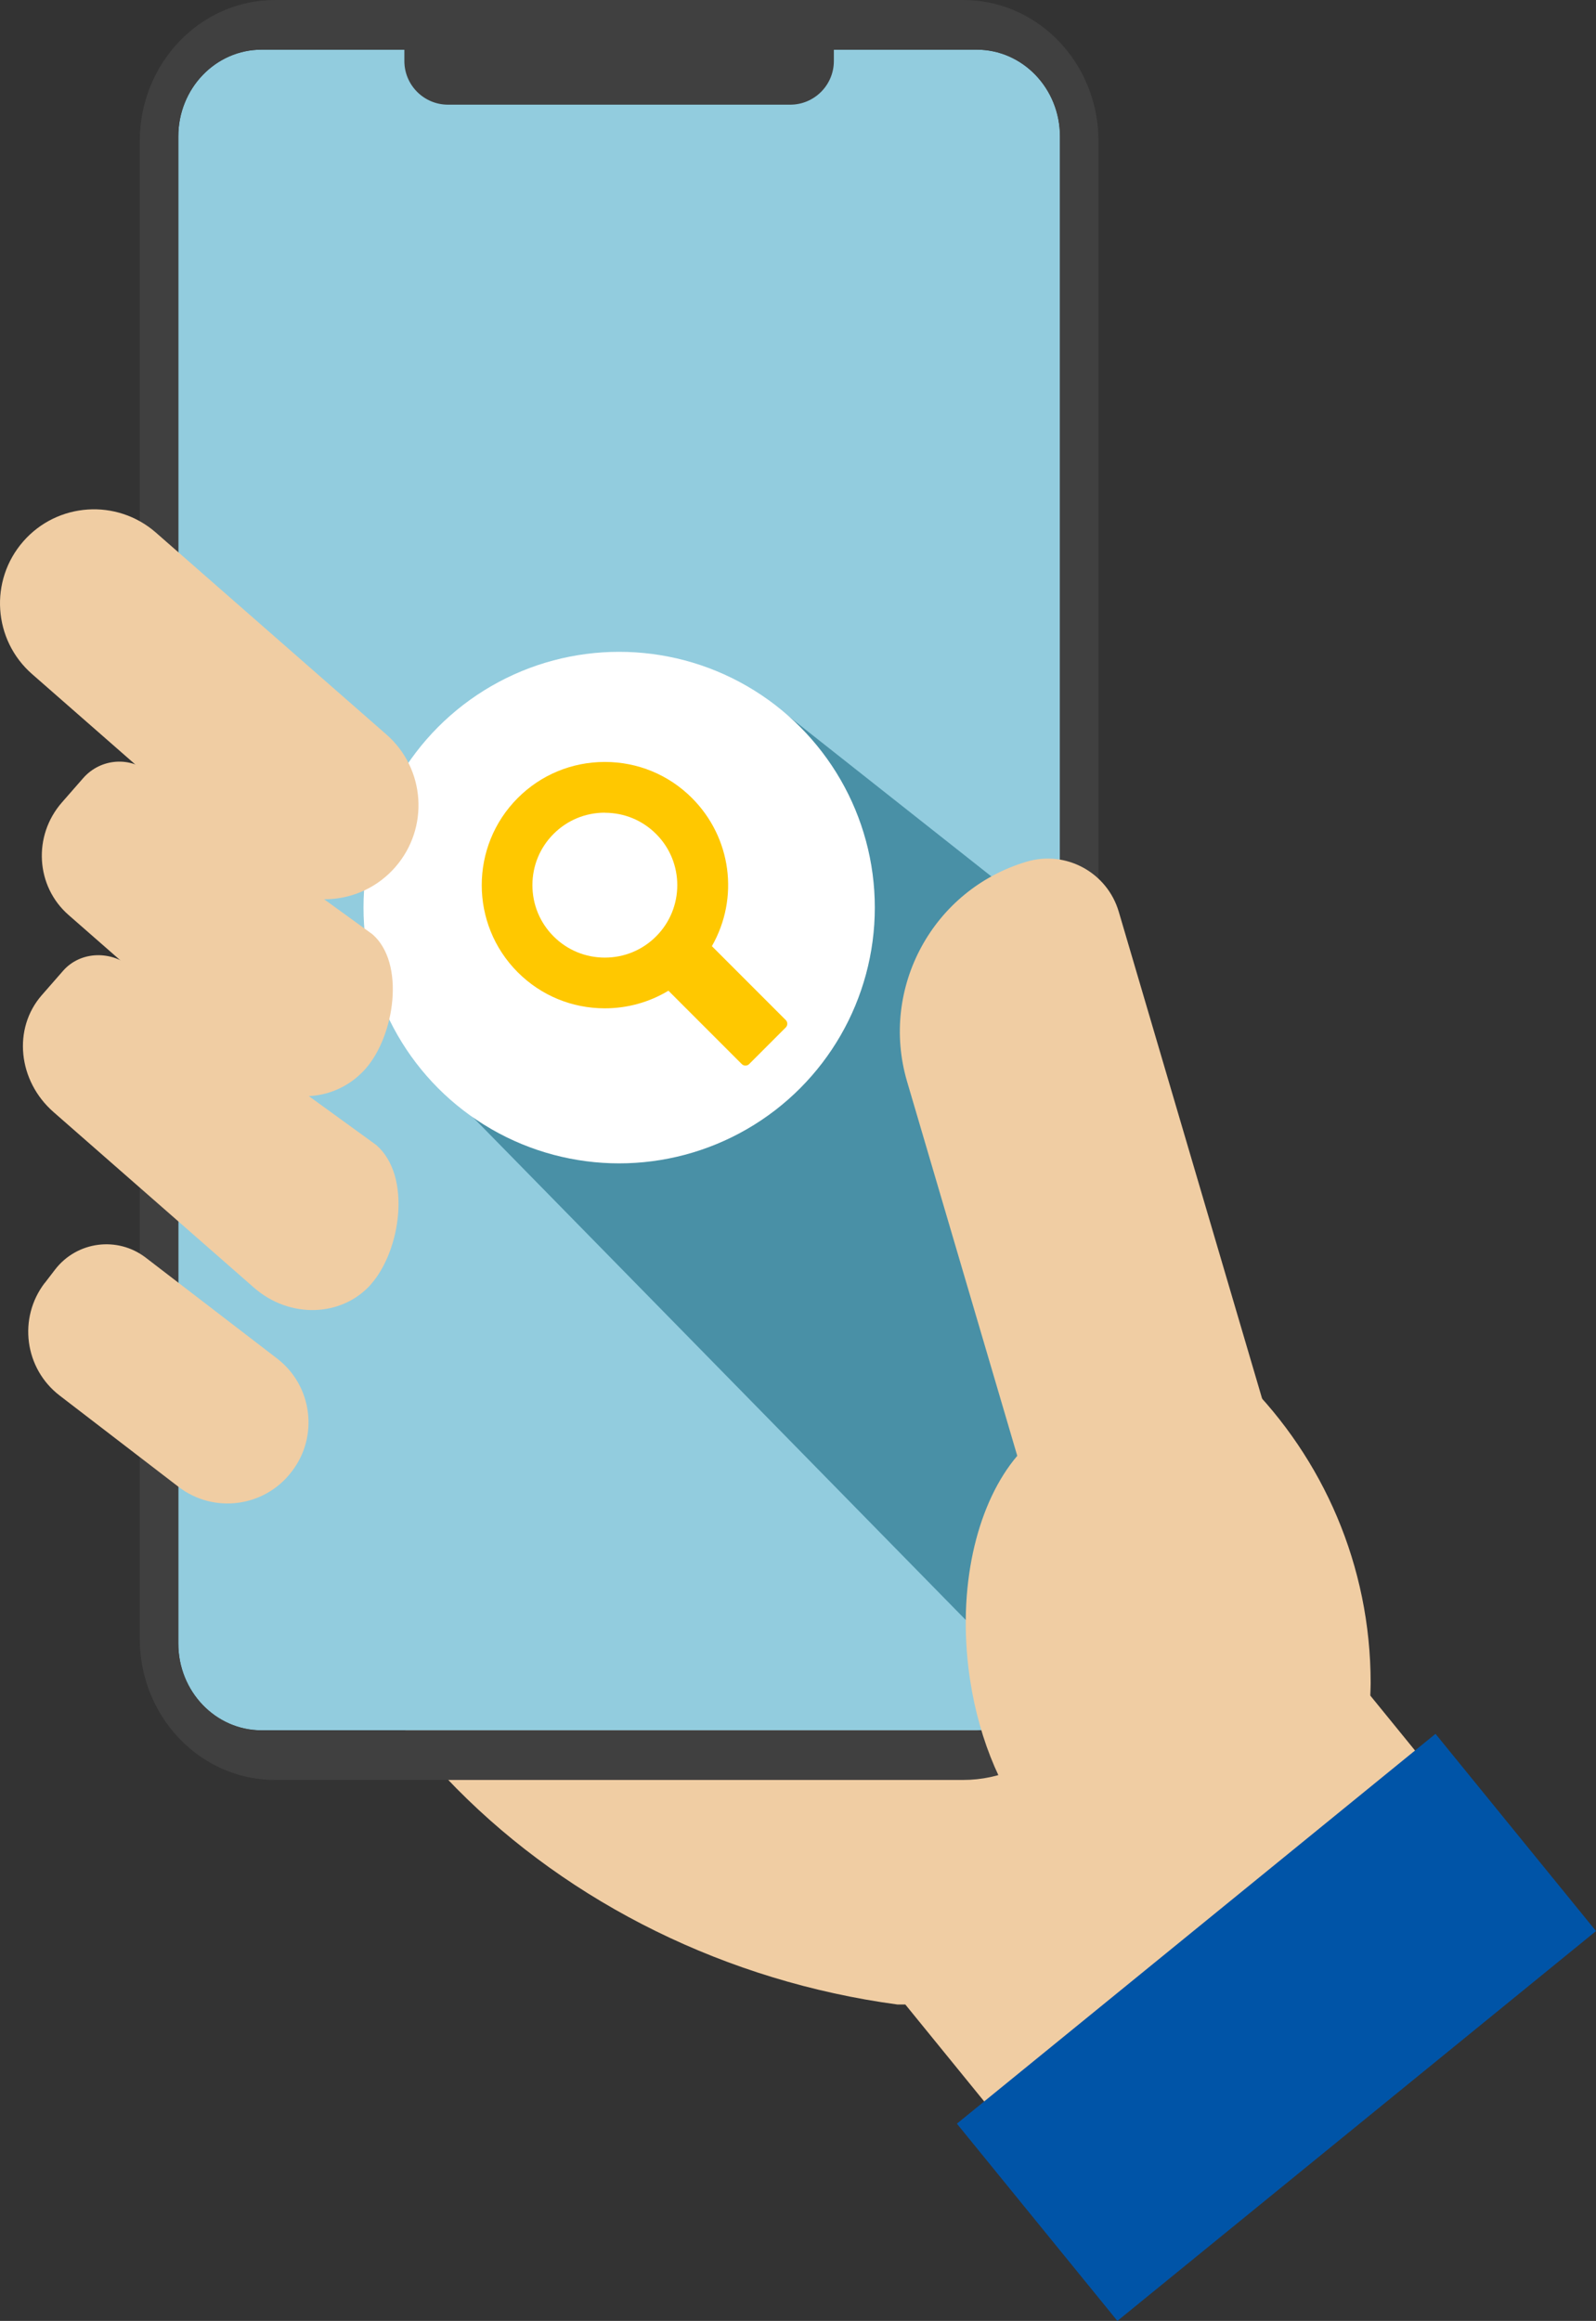 <?xml version="1.0" encoding="UTF-8"?>
<svg xmlns="http://www.w3.org/2000/svg" width="178.48" height="259.43" viewBox="0 0 178.48 259.43">
 <rect x="0" y="0" width="178.48" height="259.43" fill="#333333" stroke="none"/>
 <defs>
 <style>
 .cls-1 {
 fill: #92ccde;
 }

 .cls-2 {
 fill: #fff;
 }

 .cls-3 {
 fill: #ffc800;
 }

 .cls-4 {
 fill: #404040;
 }

 .cls-5 {
 fill: #4990a6;
 }

 .cls-6 {
 fill: #0054a7;
 }

 .cls-7 {
 fill: #f0cda3;
 }
 </style>
 </defs>
 <path class="cls-7" d="M167.28,206.77l-14.04-17.24c.01-.46.04-.92.04-1.38,0-26.37-21.38-47.75-47.75-47.75H30.35v10.24c0,38.66,31.89,68.28,70,73.42h.89l17.86,21.94,48.18-39.23Z"/>
 <rect class="cls-6" x="108.23" y="212.41" width="69.02" height="28.43" transform="translate(-111.03 140.99) rotate(-39.15)"/>
 <g>
 <path class="cls-1" d="M118.54,15.25v168.47c0,3.93-2.25,7.32-5.47,8.84h0c-1.17.55-2.47.86-3.83.86H29.25c-5.14,0-9.31-4.34-9.31-9.7V15.25c0-5.36,4.17-9.7,9.31-9.7h79.98c5.14,0,9.31,4.34,9.31,9.7Z"/>
 <path class="cls-4" d="M121.25,8.71c-.7-1.45-1.61-2.78-2.68-3.93l-.04-.04c-.23-.24-.46-.48-.7-.7-2.68-2.51-6.22-4.04-10.11-4.04H30.76c-8.35,0-15.13,7.06-15.13,15.77v167.42c0,2,.36,3.91,1.01,5.67,1.53,4.15,4.7,7.45,8.68,9.05,1.69.68,3.52,1.05,5.43,1.05h76.96c8.35,0,15.13-7.06,15.13-15.77V15.77c0-2.54-.57-4.93-1.6-7.06ZM118.54,183.71c0,5.36-4.17,9.7-9.31,9.7H29.25c-5.14,0-9.31-4.35-9.31-9.7V15.25c0-5.36,4.17-9.7,9.31-9.7h15.97v1.27c0,2.7,2.19,4.88,4.88,4.88h38.27c2.7,0,4.88-2.19,4.88-4.88v-1.27h15.97c5.14,0,9.31,4.34,9.31,9.7v168.47Z"/>
 <path class="cls-5" d="M52.54,124.53l60.52,61.71h0c3.23-1.53,5.47-4.91,5.47-8.84v-73.38l-30.66-24.21-35.33,44.72Z"/>
 <g>
 <circle class="cls-2" cx="69.24" cy="101.45" r="28.59"/>
 <path class="cls-3" d="M83.36,119.11c-.16,0-.3-.06-.41-.17l-8.2-8.2c-2.14,1.29-4.59,1.97-7.11,1.97-3.68,0-7.14-1.43-9.74-4.03-5.37-5.37-5.37-14.11,0-19.48,2.6-2.6,6.06-4.03,9.74-4.03s7.14,1.43,9.74,4.03c4.42,4.42,5.31,11.17,2.23,16.56l8.26,8.26c.23.23.23.6,0,.83l-4.09,4.09c-.11.11-.26.17-.41.17ZM67.64,90.84c-2.17,0-4.2.84-5.73,2.37-1.53,1.53-2.37,3.56-2.37,5.73s.84,4.2,2.37,5.73c1.53,1.53,3.56,2.37,5.73,2.37s4.2-.84,5.73-2.37c3.16-3.16,3.16-8.3,0-11.45-1.53-1.53-3.56-2.37-5.73-2.37Z"/>
 </g>
 </g>
 <path class="cls-7" d="M44.2,96.93h0c-3.82,4.37-10.46,4.81-14.83.99L3.59,75.35c-4.37-3.82-4.81-10.46-.99-14.83h0c3.82-4.37,10.46-4.81,14.83-.99l25.78,22.57c4.37,3.82,4.81,10.46.99,14.83Z"/>
 <path class="cls-7" d="M18.78,136.56h1.86c4,0,7.24,3.24,7.24,7.24v18.51c0,4.96-4.03,8.99-8.99,8.99h-.1c-4.96,0-9-4.03-9-9v-16.76c0-4.96,4.03-8.99,8.99-8.99Z" transform="translate(-114.74 75.14) rotate(-52.49)"/>
 <path class="cls-7" d="M41.53,143.51h0c-3.26,3.73-9.14,3.92-13.12.43l-22.43-19.64c-3.98-3.49-4.57-9.33-1.31-13.06l2.38-2.72c1.95-2.23,5.46-2.34,7.83-.26l27.21,19.74c3.98,3.49,2.7,11.78-.57,15.51Z"/>
 <path class="cls-7" d="M40.9,119.44h0c-3.26,3.73-8.88,4.14-12.56.93l-20.68-18.1c-3.67-3.21-4-8.84-.74-12.57l2.38-2.72c1.95-2.23,5.31-2.47,7.5-.55l24.86,18.01c3.67,3.21,2.5,11.27-.76,15Z"/>
 <path class="cls-7" d="M149.53,184.82l-24.42-82.91c-1.29-4.38-5.89-6.89-10.27-5.6-10.49,3.09-16.49,14.1-13.4,24.59l12.32,41.83c-4.33,5.1-6.61,13.93-5.47,23.61,1.7,14.46,10.37,25.33,19.37,24.27,4.33-.51,7.92-3.7,10.32-8.47l2.51-.74c7.08-2.08,11.12-9.51,9.04-16.59Z"/>
</svg>